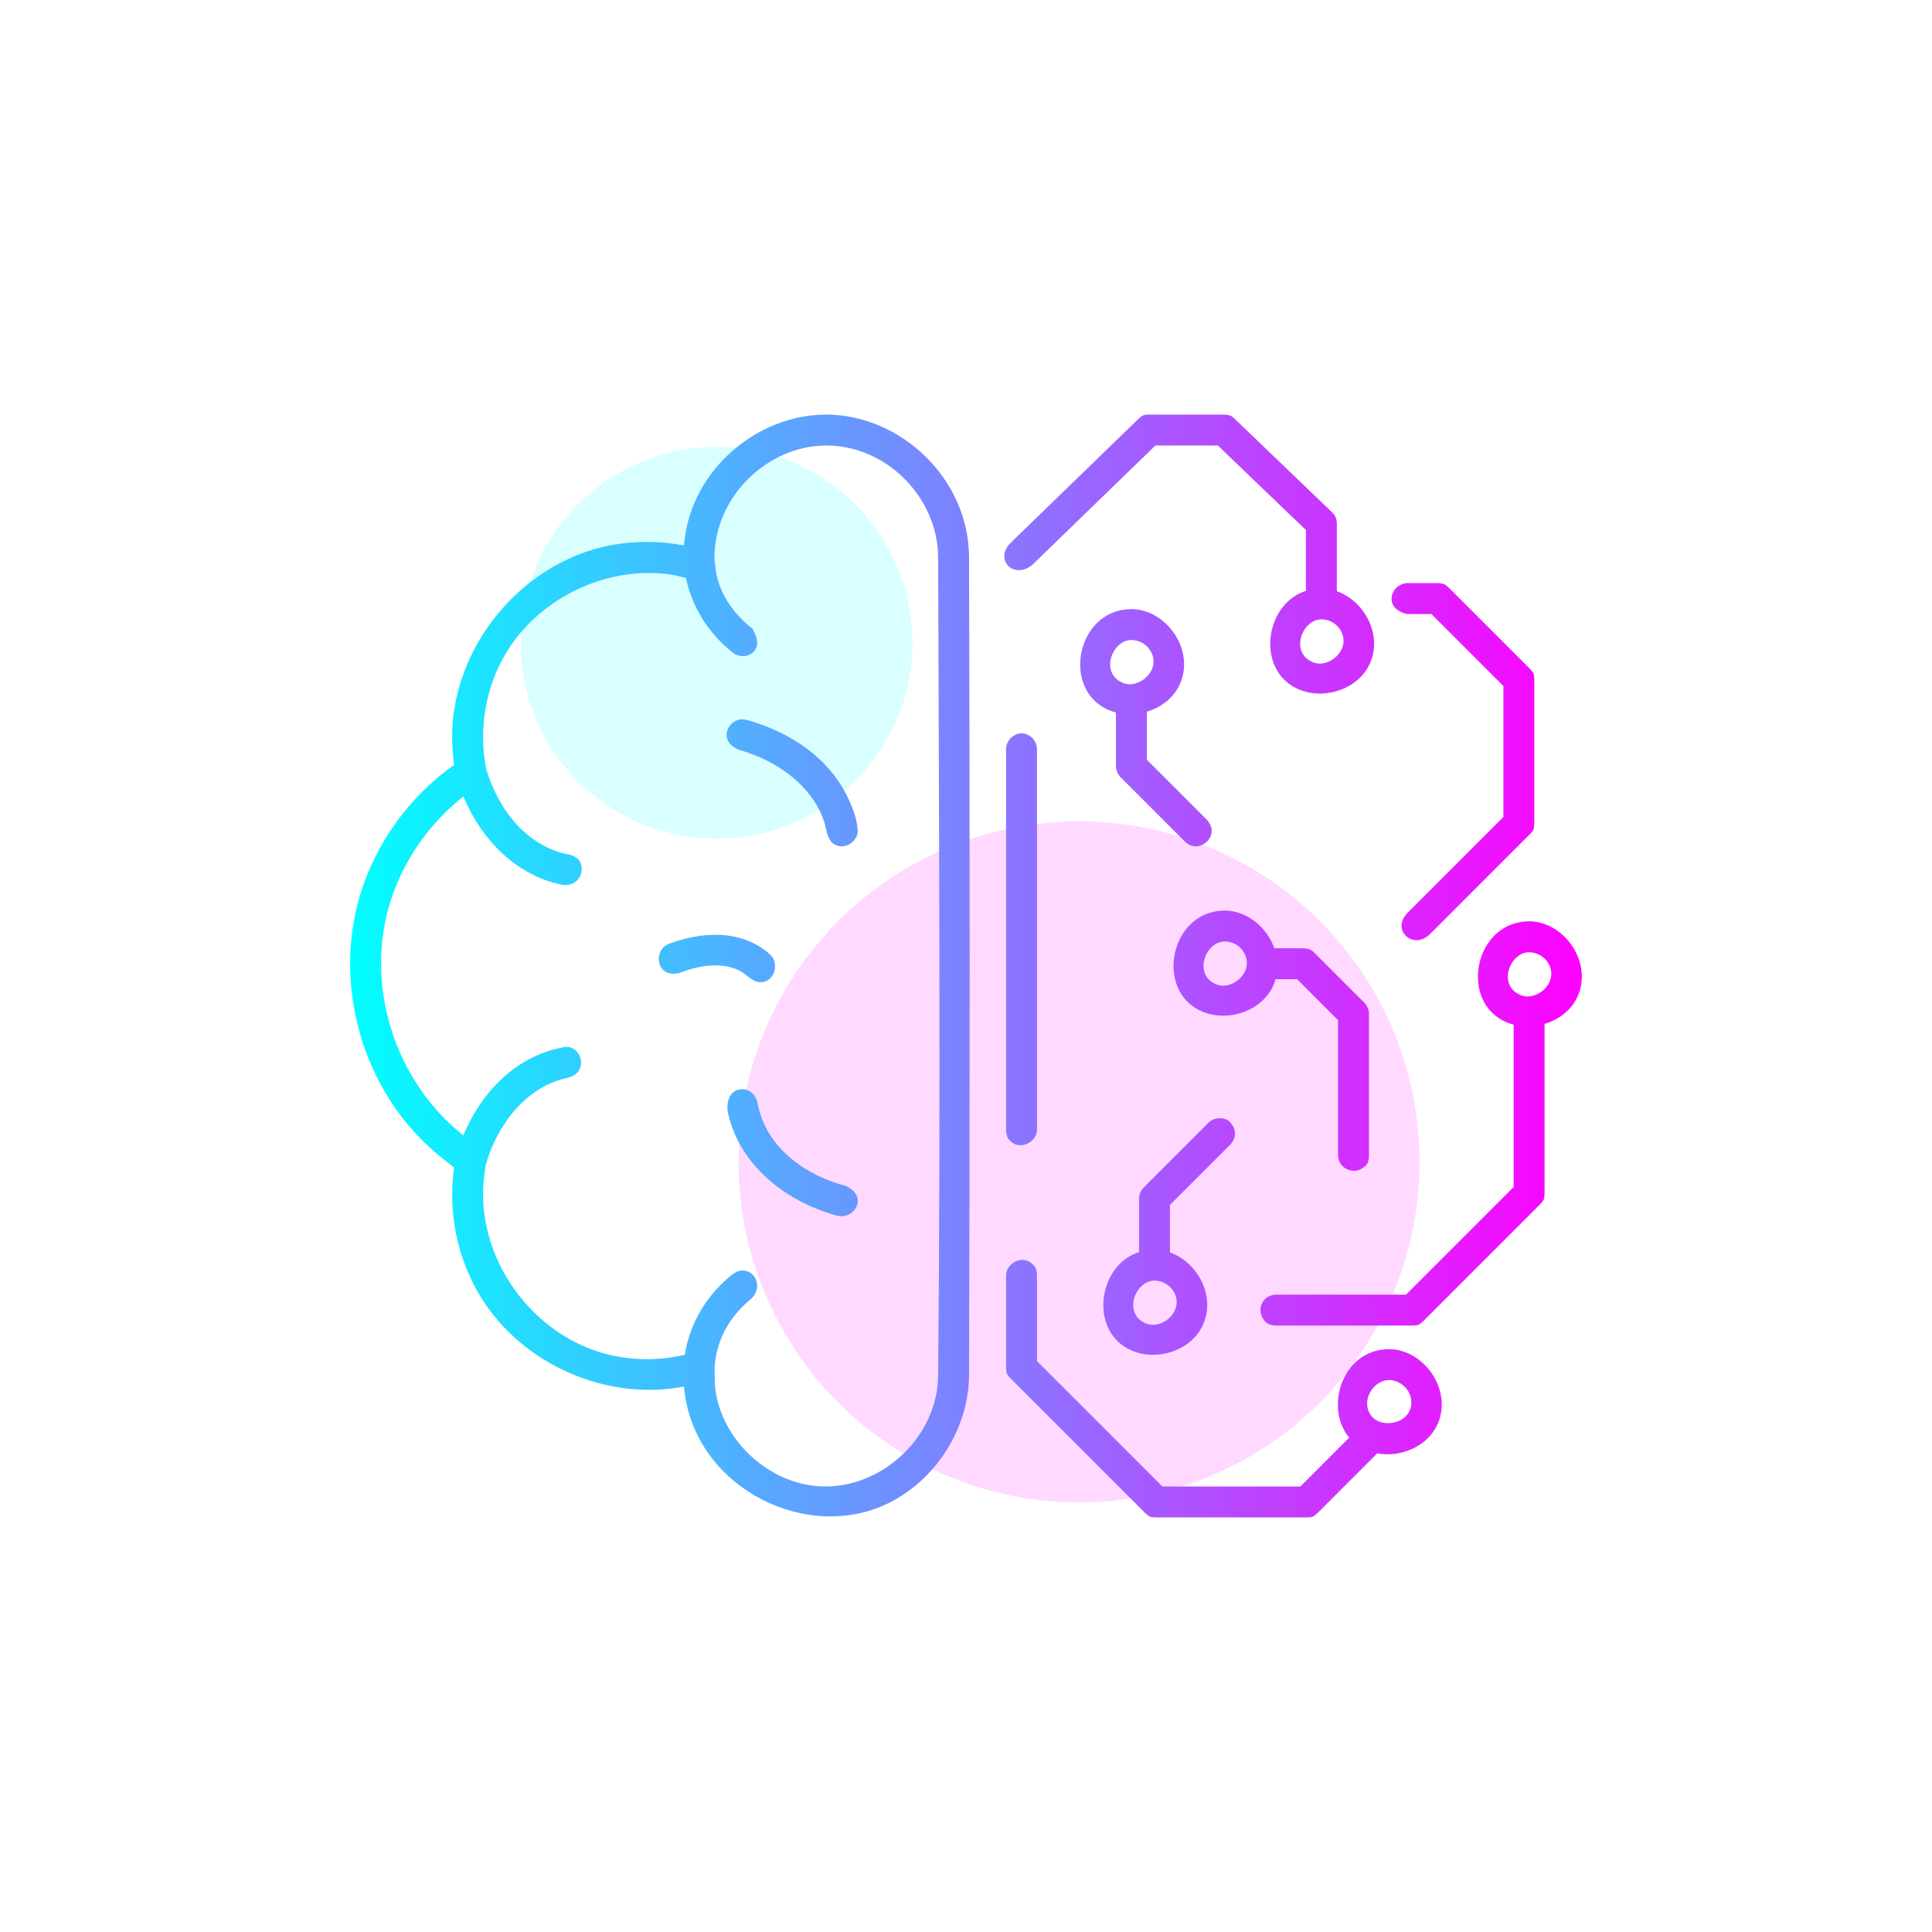 <?xml version="1.0" encoding="UTF-8" standalone="no"?><!DOCTYPE svg PUBLIC "-//W3C//DTD SVG 1.1//EN" "http://www.w3.org/Graphics/SVG/1.1/DTD/svg11.dtd"><svg width="100%" height="100%" viewBox="0 0 1000 1000" version="1.1" xmlns="http://www.w3.org/2000/svg" xmlns:xlink="http://www.w3.org/1999/xlink" xml:space="preserve" xmlns:serif="http://www.serif.com/" style="fill-rule:evenodd;clip-rule:evenodd;stroke-linejoin:round;stroke-miterlimit:1.414;"><rect id="Brain_2" x="0" y="0" width="1000" height="1000" style="fill:none;"/><rect x="0" y="0" width="1000" height="1000" style="fill:none;"/><circle cx="558.504" cy="601.375" r="176.255" style="fill:#f0f;fill-opacity:0.149;"/><circle cx="370.874" cy="332.68" r="101.375" style="fill:#0ff;fill-opacity:0.149;"/><path d="M676.374,785.412l-78.048,0c-3.228,-0.141 -3.384,-0.261 -5.657,-2.344l-69.585,-69.585c-2.183,-2.383 -2.209,-2.578 -2.343,-5.657l0,-47.881c0.292,-6.326 8.422,-10.441 13.389,-5.913c1.595,1.454 2.458,2.603 2.611,5.913l0,44.567l64.899,64.9l71.421,0l25.309,-25.31c-12.886,-15.13 -3.986,-45.321 20.233,-45.779c0.354,-0.003 0.354,-0.003 0.708,0c18.138,0.343 33.005,21.75 24.46,39.474c-5.341,11.078 -18.919,16.685 -30.921,14.453l-30.819,30.818c-2.382,2.183 -2.577,2.209 -5.657,2.344Zm-248.222,-570.822c38.05,0.36 73.035,32.93 73.425,73.425c0.421,141.323 0.421,282.647 0,423.97c-0.28,29.048 -19.147,56.988 -45.972,67.957c-41.918,17.141 -97.247,-11.874 -101.577,-62.261c-39.584,7.719 -83.528,-11.212 -105.095,-46.21c-12.254,-19.887 -17.163,-43.951 -13.908,-67.188c0,0 -8.403,-6.307 -14.357,-11.963c-33.877,-32.184 -47.832,-83.551 -34.39,-128.684c8.088,-27.154 25.57,-51.307 48.73,-67.726c0,0 -0.924,-7.471 -0.997,-13.312c-0.582,-47.133 35.806,-92.091 82.996,-100.531c12.189,-2.18 24.765,-2.079 36.976,0.244c0,0 0.619,-5.884 1.684,-10.496c7.309,-31.64 37.261,-56.472 70.581,-57.213c0.635,-0.01 1.269,-0.014 1.904,-0.012Zm-58.278,493.301l0.007,0.058c0.159,1.437 -0.182,6.693 0.358,10.938c3.37,26.486 27.314,48.9 54.083,50.429c30.92,1.766 60.736,-24.575 61.252,-57.058c1.363,-141.374 0.425,-282.762 0.003,-424.142c-0.287,-29.855 -25.809,-57.226 -57.526,-57.526c-0.25,-0.001 -0.5,-0.001 -0.75,0c-30.3,0.287 -57.759,26.697 -57.514,58.677c0.42,3.263 0.676,6.829 1.504,10.018c2.7,10.396 9.584,19.38 18.104,26.083c0,0 6.12,8.862 -0.748,13.097c-2.76,1.701 -6.477,1.477 -9.145,-0.522c-0.502,-0.396 -0.502,-0.395 -1.001,-0.794c-11.878,-9.65 -20.356,-23.028 -23.429,-37.958c-2.403,-0.631 -5.026,-1.379 -7.573,-1.761c-34.411,-5.155 -71.05,13.226 -87.498,43.933c-8.767,16.365 -11.816,35.632 -8.841,53.939c0.929,5.713 3.826,12.497 7.311,18.871c7.551,13.812 20.138,25.305 36.418,28.228c0,0 2.477,0.606 3.951,1.939c5.154,4.659 1.265,15.381 -8.133,13.555c-23.099,-4.658 -41.398,-22.879 -50.847,-45.627c-18.14,14.278 -31.864,34.188 -38.372,56.356c-12.429,42.339 3.022,91.027 38.325,119.052c9.228,-22.117 26.914,-40.971 51.663,-45.596c0,0 0.312,-0.289 2.454,-0.181c7.803,0.792 10.589,13.862 -0.613,16.122c-21.113,4.414 -36.317,24.677 -41.954,45.105c-0.368,3.29 -0.987,6.875 -1.195,10.216c-2.559,41.279 28.623,82.04 70.701,89.021c7.63,1.265 15.436,1.483 23.125,0.657c3.532,-0.379 7.037,-0.987 10.494,-1.807c2.46,-16.203 11.375,-31.102 24.522,-41.531c1.65,-1.309 3.577,-2.123 5.732,-2.094c6.92,0.417 10.245,9.722 3.394,15.288c-10.503,8.672 -17.492,21.041 -18.262,35.015Zm348.932,6.431c-8.129,0.154 -14.471,10.689 -9.34,18.088c5.613,8.093 23.123,4.14 20.845,-8.602c-0.945,-5.286 -5.946,-9.523 -11.505,-9.486Zm-129.241,-66.247l0,-27.721c0.059,-2.118 0.875,-4.104 2.343,-5.657l33.609,-33.61c1.708,-1.61 3.935,-2.453 6.355,-2.312c3.71,0.433 4.226,1.468 5.279,2.651c2.722,3.059 2.904,7.558 -0.32,10.975l-31.266,31.267l0,24.575c14.334,5.081 24.118,22.914 16.814,38.064c-7.451,15.456 -30.939,20.262 -43.811,7.988c-13.486,-12.861 -8.113,-40.082 10.997,-46.22Zm193.9,-117.698c-4.042,-1.05 -7.839,-3.033 -10.996,-6.043c-15.144,-14.438 -6.511,-46.983 18.642,-47.462c0.354,-0.002 0.354,-0.002 0.707,0c18.158,0.346 33.005,21.751 24.461,39.474c-3.269,6.78 -9.624,11.511 -16.814,13.649l0,87.713c-0.141,3.228 -0.261,3.384 -2.344,5.657l-60.392,60.393c-2.382,2.182 -2.578,2.208 -5.657,2.343l-70.658,0c-4.802,-0.21 -5.928,-2.268 -6.928,-4c-2.772,-4.801 -0.027,-11.697 6.928,-12l67.344,0l55.707,-55.707l0,-84.017Zm-186.051,132.455c-9.847,0.189 -16.387,17.063 -4.331,22.167c8.266,3.5 19.709,-6.211 14.759,-15.875c-1.946,-3.798 -6.038,-6.319 -10.428,-6.292Zm-212.71,-99.028c1.24,0.126 1.441,0.222 1.98,0.407c2.899,0.989 4.834,3.733 5.423,6.885c0.067,0.347 0.067,0.347 0.137,0.693c1.649,7.897 5.315,15.296 10.651,21.424c9.018,10.356 21.63,17.1 34.868,20.644c0,0 5.713,2.339 6.17,7.024c0.512,5.253 -5.018,9.86 -10.578,8.359c-25.964,-7.01 -50.269,-25.542 -56.491,-52.876c-1.266,-5.564 0.723,-12.108 6.625,-12.559c0.783,-0.06 0.966,-0.013 1.215,-0.001Zm275.523,-56.969c-0.382,1.327 -0.883,2.644 -1.508,3.941c-7.452,15.456 -30.936,20.26 -43.809,7.988c-15.149,-14.44 -6.514,-46.983 18.641,-47.462c0.354,-0.002 0.353,-0.002 0.708,0c11.43,0.217 21.556,8.788 25.35,19.533l15.091,0c0.174,0.006 0.349,0.012 0.523,0.017c2.876,0.283 3.561,0.854 5.134,2.326l25.871,25.872c1.44,1.537 2.274,3.53 2.343,5.657l0,73.406c-0.163,4.672 -1.496,5.071 -3.074,6.304c-4.693,3.666 -12.682,0.677 -12.926,-6.304l0,-70.093l-21.185,-21.185l-11.159,0Zm-130.702,-127.254c3.98,0.591 7.015,3.878 7.216,7.962l0,197.51c-0.312,6.339 -8.908,10.407 -13.657,5.657c-1.42,-1.42 -2.185,-2.435 -2.343,-5.657l0,-197.51c0.223,-4.538 3.943,-8.199 8.784,-7.962Zm261.789,113.29c-9.848,0.187 -16.385,17.065 -4.332,22.166c8.269,3.5 19.722,-6.185 14.759,-15.875c-1.945,-3.798 -6.035,-6.319 -10.427,-6.291Zm-157.56,-5.57c-9.876,0.188 -16.276,17.111 -4.332,22.166c8.416,3.562 19.98,-6.557 14.563,-16.242c-2.039,-3.646 -5.79,-5.952 -10.231,-5.924Zm-263.032,-3.465c10.238,0.067 20.522,3.301 28.046,10.396c4.76,4.489 2.129,14.286 -5.289,14.15c-4.274,-0.078 -7.11,-4.306 -11.061,-6.161c-9.788,-4.598 -21.322,-2.31 -30.871,1.416c0,0 -4.289,1.147 -7.197,-0.699c-4.951,-3.143 -4.504,-11.937 1.747,-14.349c0.286,-0.111 0.572,-0.219 0.86,-0.325c7.601,-2.808 15.635,-4.446 23.765,-4.428Zm374.182,-181.989c2.999,0.395 3.11,0.618 4.959,2.313l41.944,41.944c2.183,2.382 2.209,2.577 2.343,5.656l0,74.423c-0.141,3.228 -0.261,3.384 -2.343,5.657l-51.872,51.871c-8.45,8.096 -20.235,-2.221 -11.313,-11.313l49.528,-49.529l0,-67.795l-37.257,-37.257l-12.647,0c0,0 -7.163,-1.278 -7.928,-6.926c-0.607,-4.481 3.241,-8.864 7.928,-9.074l15.96,0c0.233,0.01 0.465,0.02 0.698,0.03Zm-167.31,66.931c-4.041,-1.05 -7.837,-3.033 -10.995,-6.043c-15.149,-14.44 -6.514,-46.983 18.641,-47.462c0.354,-0.003 0.354,-0.003 0.709,0c18.147,0.345 33.006,21.747 24.46,39.474c-3.27,6.78 -9.624,11.51 -16.815,13.648l0,24.855l31.267,31.266c0,0 1.928,2.244 2.259,4.498c0.94,6.423 -7.559,12.49 -13.573,6.816l-33.609,-33.61c-1.455,-1.538 -2.285,-3.55 -2.344,-5.656l0,-27.786Zm-193.058,3.531c1.915,0.153 3.771,0.831 5.637,1.42c19.796,6.252 38.227,18.556 47.83,37.443c2.937,5.776 5.458,12.032 5.944,18.391c0.438,5.723 -6.826,10.947 -12.377,7.291c-3.344,-2.203 -3.597,-6.92 -4.837,-10.996c-4.854,-15.95 -19.298,-27.965 -34.328,-34.279c-3.208,-1.348 -6.501,-2.504 -9.86,-3.418c0,0 -5.679,-2.127 -6.358,-6.684c-0.676,-4.532 3.12,-9.077 7.944,-9.18c0.135,0.004 0.27,0.008 0.405,0.012Zm213.491,-141.721l-63.717,61.793c-9.399,7.746 -20.05,-2.525 -11.139,-11.486l66.045,-64.049c2.366,-2.107 2.55,-2.128 5.569,-2.258l38.799,0c0.227,0.01 0.453,0.02 0.68,0.029c2.931,0.376 3.043,0.598 4.862,2.201l50.355,48.361c1.47,1.53 2.333,2.646 2.459,5.77l0,35.037c14.327,5.081 24.117,22.915 16.814,38.064c-7.452,15.456 -30.937,20.259 -43.81,7.989c-13.474,-12.844 -8.112,-40.084 10.996,-46.222l0,-31.46l-45.575,-43.769l-32.338,0Zm-12.583,100.684c-9.876,0.188 -16.277,17.11 -4.332,22.166c8.415,3.562 19.979,-6.557 14.562,-16.242c-2.039,-3.646 -5.804,-5.953 -10.23,-5.924Zm98.73,-10.694c-0.206,0.009 -0.412,0.01 -0.616,0.004c-9.759,0.443 -15.954,17.141 -4.1,22.159c8.413,3.563 19.979,-6.557 14.562,-16.242c-1.98,-3.54 -5.574,-5.817 -9.846,-5.921Z" style="fill:url(#_Linear1);"/><defs><linearGradient id="_Linear1" x1="0" y1="0" x2="1" y2="0" gradientUnits="userSpaceOnUse" gradientTransform="matrix(637.544,0,0,570.823,181.215,500)"><stop offset="0" style="stop-color:#0ff;stop-opacity:1"/><stop offset="1" style="stop-color:#f0f;stop-opacity:1"/></linearGradient></defs></svg>
